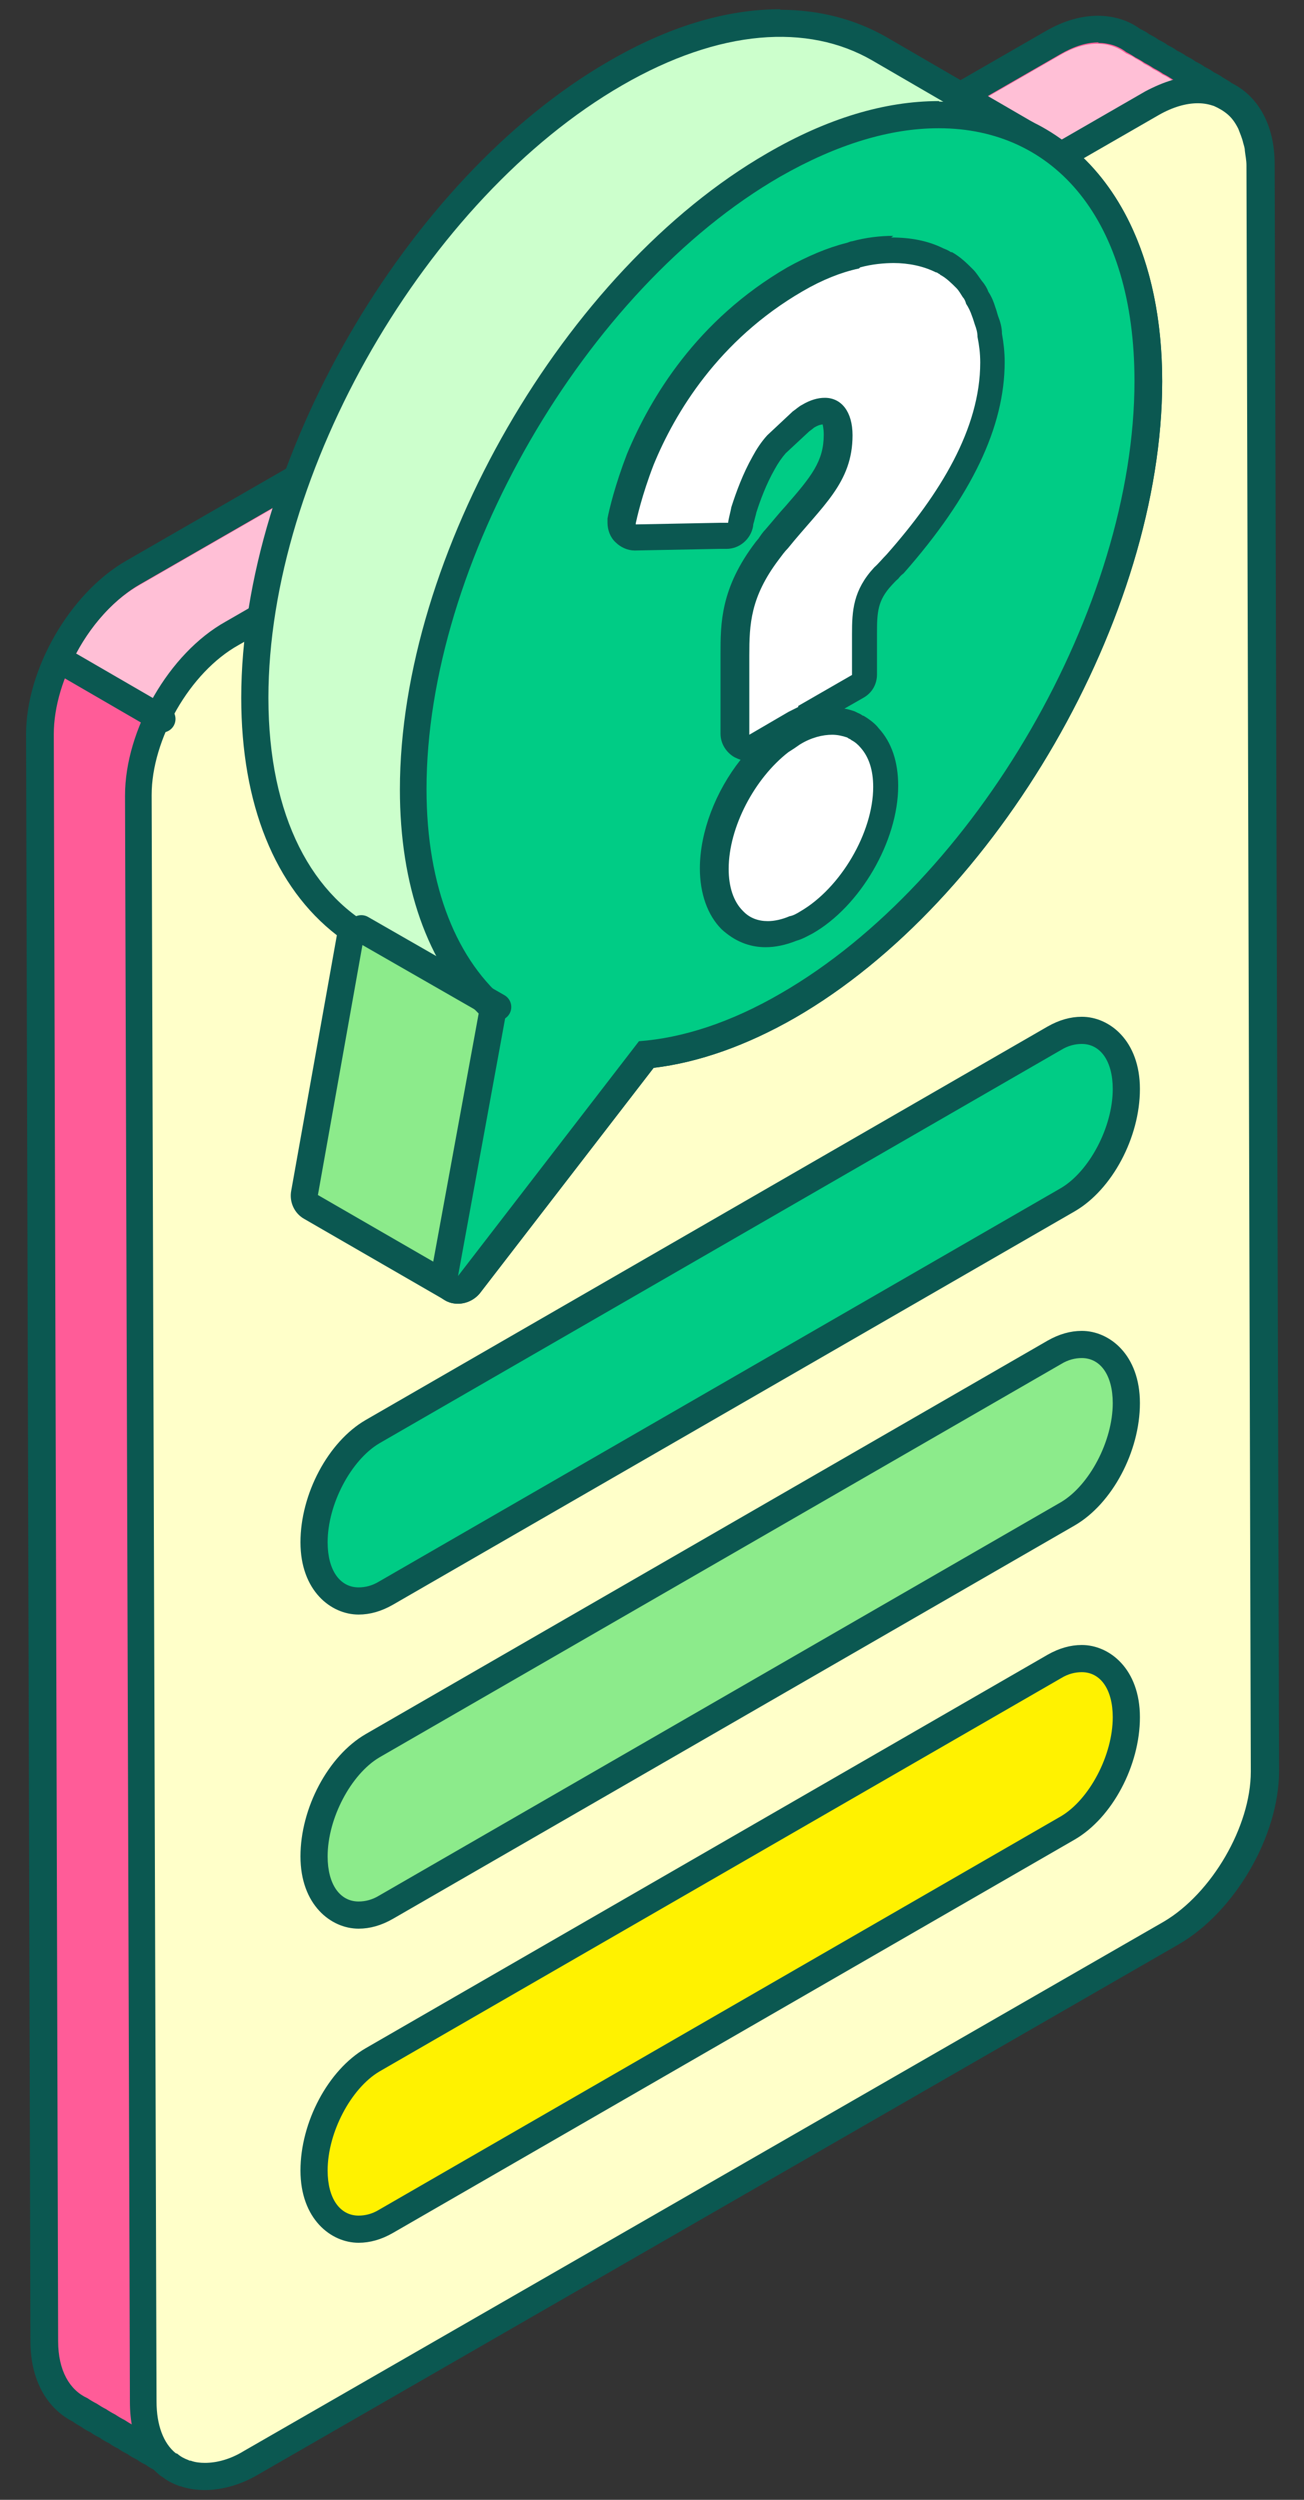 <svg width="24" height="46" viewBox="0 0 24 46" fill="none" xmlns="http://www.w3.org/2000/svg">
<rect x="0" y="0" width="24" height="46" fill="#333333" stroke="none"/>
<path d="M3.791 45.58C3.541 45.58 3.301 45.5 3.121 45.35C3.101 45.35 3.021 45.3 2.951 45.25C2.951 45.25 2.861 45.21 2.781 45.15C2.761 45.15 2.691 45.1 2.611 45.05C2.591 45.05 2.521 45.01 2.441 44.95C2.421 44.95 2.341 44.9 2.271 44.85C2.271 44.85 2.181 44.81 2.111 44.75C2.091 44.75 2.011 44.7 1.941 44.65C1.921 44.65 1.841 44.6 1.771 44.55C1.771 44.55 1.671 44.5 1.601 44.45C1.601 44.45 1.511 44.41 1.441 44.35C1.061 44.19 0.801 43.72 0.801 43.1L0.721 13.53C0.721 12.42 1.471 11.11 2.431 10.55L19.381 0.79C19.671 0.62 19.951 0.54 20.211 0.54C20.471 0.54 20.701 0.62 20.891 0.77C20.911 0.77 20.981 0.81 21.061 0.87C21.081 0.87 21.161 0.92 21.231 0.97C21.251 0.97 21.331 1.02 21.401 1.07C21.401 1.07 21.491 1.11 21.571 1.17C21.591 1.17 21.661 1.21 21.741 1.27C21.761 1.27 21.841 1.32 21.911 1.37C21.911 1.37 22.001 1.41 22.081 1.47C22.101 1.47 22.171 1.51 22.251 1.57C22.271 1.57 22.341 1.61 22.421 1.67C22.441 1.67 22.521 1.72 22.591 1.77C22.971 1.93 23.231 2.4 23.231 3.02L23.311 32.59C23.311 33.7 22.561 35 21.591 35.56L4.661 45.31C4.371 45.47 4.101 45.56 3.831 45.56L3.791 45.58Z" fill="#FF5C98"/>
<path d="M20.21 0.79C20.41 0.79 20.59 0.85 20.73 0.96C20.791 0.99 20.84 1.02 20.901 1.06C20.96 1.09 21.011 1.12 21.07 1.16C21.131 1.19 21.18 1.22 21.241 1.26C21.3 1.29 21.351 1.32 21.41 1.36C21.471 1.39 21.52 1.42 21.581 1.46C21.64 1.49 21.691 1.52 21.75 1.56C21.811 1.59 21.86 1.62 21.921 1.66C21.98 1.69 22.03 1.72 22.09 1.76C22.151 1.79 22.201 1.82 22.261 1.86C22.32 1.89 22.37 1.92 22.43 1.96C22.761 2.11 22.98 2.47 22.98 3.02L23.061 32.59C23.061 33.6 22.351 34.83 21.46 35.34L4.53 45.09C4.28 45.24 4.04 45.3 3.83 45.3C3.63 45.3 3.45 45.24 3.31 45.13C3.25 45.1 3.2 45.07 3.14 45.03C3.08 45 3.03 44.97 2.97 44.93C2.91 44.9 2.86 44.87 2.8 44.83C2.74 44.8 2.69 44.77 2.63 44.73C2.57 44.7 2.52 44.67 2.46 44.63C2.4 44.6 2.35 44.57 2.29 44.53C2.23 44.5 2.18 44.47 2.12 44.43C2.06 44.4 2.01 44.37 1.95 44.33C1.89 44.3 1.84 44.27 1.78 44.23C1.72 44.2 1.67 44.17 1.61 44.13C1.28 43.98 1.07 43.62 1.07 43.08L0.99 13.51C0.99 12.49 1.69 11.26 2.58 10.75L19.511 1C19.77 0.85 20 0.78 20.221 0.78M20.21 0.29C19.901 0.29 19.581 0.38 19.25 0.57L2.32 10.32C1.28 10.92 0.48 12.32 0.48 13.51L0.56 43.08C0.56 43.78 0.85 44.31 1.34 44.56C1.39 44.6 1.45 44.63 1.5 44.66C1.55 44.7 1.61 44.73 1.67 44.76C1.72 44.8 1.78 44.83 1.84 44.86C1.89 44.9 1.95 44.93 2.01 44.96C2.06 45 2.12 45.03 2.18 45.06C2.23 45.1 2.29 45.13 2.35 45.16C2.4 45.2 2.46 45.23 2.52 45.26C2.57 45.3 2.63 45.33 2.69 45.36C2.74 45.4 2.8 45.43 2.86 45.46C2.91 45.5 2.97 45.53 3.03 45.56C3.25 45.72 3.52 45.81 3.81 45.81C4.12 45.81 4.44 45.72 4.76 45.53L21.691 35.78C22.73 35.18 23.541 33.78 23.541 32.59L23.46 3.02C23.46 2.32 23.171 1.78 22.671 1.53C22.62 1.49 22.561 1.46 22.511 1.43C22.46 1.39 22.401 1.36 22.34 1.33C22.291 1.29 22.23 1.26 22.171 1.23C22.12 1.19 22.061 1.16 22 1.13C21.951 1.09 21.89 1.06 21.831 1.03C21.78 0.99 21.721 0.96 21.66 0.93C21.61 0.89 21.55 0.86 21.491 0.83C21.441 0.79 21.381 0.76 21.32 0.73C21.27 0.69 21.21 0.66 21.151 0.63C21.101 0.59 21.041 0.56 20.98 0.53C20.761 0.37 20.491 0.29 20.201 0.29H20.21Z" fill="#0B5851"/>
<path d="M22.34 1.96C22.07 1.86 21.72 1.91 21.33 2.13L4.4 11.88C3.88 12.18 3.42 12.71 3.14 13.32L1.29 12.26C1.56 11.64 2.03 11.07 2.56 10.77L19.5 1.02C19.99 0.73 20.42 0.75 20.72 0.98C20.78 1.01 20.84 1.03 20.89 1.07C20.94 1.1 21.01 1.13 21.05 1.17C21.11 1.2 21.17 1.23 21.22 1.27C21.28 1.3 21.34 1.33 21.39 1.37C21.46 1.4 21.51 1.43 21.56 1.47C21.61 1.5 21.68 1.53 21.72 1.57C21.79 1.6 21.84 1.62 21.89 1.67C21.96 1.7 22.01 1.72 22.06 1.76C22.13 1.79 22.18 1.82 22.23 1.86C22.27 1.87 22.32 1.91 22.35 1.94L22.34 1.96Z" fill="#FFBFD6"/>
<path d="M3.781 45.58C3.661 45.58 3.541 45.56 3.441 45.53C3.431 45.53 3.401 45.52 3.401 45.52C3.311 45.49 3.221 45.44 3.141 45.38C3.111 45.37 3.091 45.35 3.071 45.33C2.801 45.11 2.651 44.72 2.651 44.21L2.561 14.65C2.561 13.52 3.321 12.21 4.291 11.67L21.21 1.92C21.511 1.75 21.791 1.67 22.061 1.67C22.191 1.67 22.32 1.69 22.441 1.74C22.57 1.8 22.68 1.86 22.77 1.94C22.87 2.02 22.96 2.14 23.03 2.28L23.07 2.39C23.09 2.45 23.12 2.51 23.14 2.58C23.16 2.65 23.18 2.72 23.18 2.79C23.191 2.86 23.21 2.96 23.21 3.06L23.291 32.62C23.291 33.72 22.53 35.03 21.57 35.6L4.641 45.34C4.361 45.51 4.071 45.59 3.801 45.59L3.781 45.58Z" fill="#FFFFC9"/>
<path d="M22.051 1.9C22.161 1.9 22.251 1.92 22.341 1.95C22.431 1.99 22.521 2.04 22.601 2.11C22.681 2.18 22.741 2.27 22.791 2.37C22.821 2.45 22.861 2.54 22.881 2.63C22.891 2.67 22.911 2.72 22.911 2.77C22.921 2.86 22.941 2.95 22.941 3.04L23.021 32.6C23.021 33.61 22.301 34.84 21.421 35.36L4.491 45.1C4.231 45.26 3.981 45.32 3.771 45.32C3.681 45.32 3.591 45.31 3.511 45.28C3.501 45.28 3.481 45.28 3.471 45.27C3.391 45.24 3.331 45.21 3.261 45.15C3.261 45.15 3.251 45.15 3.231 45.14C3.011 44.96 2.881 44.63 2.881 44.19L2.791 14.63C2.791 13.61 3.491 12.37 4.391 11.87L21.321 2.12C21.581 1.97 21.831 1.9 22.041 1.9M22.051 1.4C21.741 1.4 21.421 1.5 21.081 1.68L4.151 11.44C3.111 12.02 2.301 13.43 2.301 14.64L2.391 44.2C2.391 44.94 2.681 45.33 2.921 45.53C2.941 45.55 2.971 45.57 2.991 45.58C3.091 45.66 3.201 45.71 3.311 45.75C3.311 45.75 3.341 45.75 3.351 45.76C3.481 45.8 3.621 45.82 3.771 45.82C4.091 45.82 4.421 45.72 4.741 45.53L21.661 35.79C22.701 35.18 23.511 33.78 23.511 32.59L23.431 3.03C23.431 2.93 23.421 2.82 23.401 2.72C23.401 2.64 23.381 2.55 23.351 2.46C23.341 2.41 23.311 2.34 23.291 2.28L23.261 2.2C23.261 2.2 23.241 2.16 23.231 2.14C23.141 1.97 23.031 1.83 22.911 1.72C22.801 1.63 22.671 1.55 22.531 1.49C22.361 1.43 22.211 1.4 22.041 1.4H22.051Z" fill="#0B5851"/>
<path d="M1.29 12.25L2.98 13.23" stroke="#0B5851" stroke-width="0.5" stroke-linecap="round" stroke-linejoin="round"/>
<path d="M8.43 23.73C8.43 23.73 8.34 23.72 8.31 23.7L5.73 22.21C5.64 22.16 5.59 22.05 5.61 21.95L6.48 17.1C5.33 16.29 4.69 14.79 4.69 12.84C4.69 8.62 7.67 3.46 11.33 1.35C12.39 0.74 13.41 0.43 14.36 0.43C15.03 0.43 15.64 0.59 16.18 0.89L18.9 2.47C18.9 2.47 18.93 2.49 18.94 2.5C20.34 3.21 21.14 4.84 21.14 7.01C21.14 11.23 18.16 16.39 14.5 18.5C13.6 19.02 12.72 19.32 11.89 19.4L8.63 23.63C8.58 23.69 8.51 23.73 8.43 23.73Z" fill="#0B5851"/>
<path d="M14.36 0.67C14.99 0.67 15.56 0.82 16.05 1.1L18.77 2.68C18.77 2.68 18.68 2.65 18.64 2.63C20.01 3.22 20.88 4.74 20.88 7C20.88 11.15 17.96 16.2 14.37 18.27C13.44 18.81 12.56 19.09 11.76 19.15L8.43 23.47L5.85 21.98L6.74 16.97C5.62 16.27 4.93 14.84 4.93 12.83C4.93 8.68 7.85 3.63 11.44 1.56C12.49 0.96 13.47 0.67 14.35 0.67M17.33 2.36C17.33 2.36 17.31 2.36 17.3 2.36C17.31 2.36 17.32 2.36 17.33 2.36ZM17.92 2.42C17.83 2.4 17.74 2.4 17.65 2.39C17.74 2.39 17.83 2.41 17.92 2.42ZM16.52 2.44C16.63 2.42 16.74 2.4 16.84 2.39C16.73 2.4 16.63 2.42 16.52 2.44ZM18.41 2.54C18.33 2.51 18.25 2.49 18.16 2.47C18.24 2.49 18.33 2.51 18.41 2.54ZM15.33 2.78C15.33 2.78 15.26 2.81 15.23 2.82C15.26 2.81 15.3 2.79 15.33 2.78ZM14.37 3.25C14.59 3.12 14.8 3.01 15.02 2.91C14.81 3.01 14.59 3.12 14.37 3.25ZM7.95 15.68C7.89 15.32 7.86 14.93 7.86 14.52C7.86 14.94 7.9 15.32 7.95 15.68ZM8.02 16.06C8.08 16.32 8.15 16.56 8.23 16.79C8.15 16.56 8.07 16.32 8.02 16.06C8 15.99 7.99 15.92 7.98 15.84C7.99 15.91 8.01 15.99 8.02 16.06ZM8.39 17.17C8.48 17.37 8.59 17.55 8.7 17.72C8.58 17.55 8.48 17.37 8.39 17.17ZM9.05 18.16C9.14 18.26 9.24 18.35 9.34 18.44C9.24 18.36 9.14 18.26 9.05 18.16ZM14.36 0.17C13.36 0.17 12.3 0.49 11.2 1.13C7.47 3.28 4.44 8.53 4.44 12.84C4.44 14.8 5.06 16.33 6.2 17.21L5.36 21.91C5.32 22.12 5.42 22.33 5.6 22.43L8.18 23.92C8.26 23.97 8.34 23.99 8.43 23.99C8.58 23.99 8.73 23.92 8.83 23.8L12.03 19.65C12.86 19.55 13.74 19.24 14.63 18.73C18.36 16.58 21.39 11.33 21.39 7.02C21.39 4.75 20.55 3.05 19.07 2.29C19.06 2.28 19.04 2.27 19.03 2.26L16.31 0.68C15.73 0.35 15.07 0.18 14.36 0.18V0.17Z" fill="#0B5851"/>
<path d="M6.751 16.94L5.851 21.99L8.431 23.48L9.361 18.45L6.751 16.94Z" fill="#8CEB8B"/>
<path d="M7.86 14.52C7.86 10.37 10.78 5.32 14.37 3.25C16.07 2.27 17.61 2.13 18.77 2.69L16.05 1.11C14.87 0.43 13.25 0.53 11.45 1.57C7.85 3.65 4.94 8.69 4.94 12.84C4.94 15.03 5.75 16.53 7.04 17.15L9.74 18.72C8.58 18.03 7.86 16.58 7.86 14.52Z" fill="#CCFFCC"/>
<path d="M8.43 23.73C8.43 23.73 8.36 23.73 8.33 23.71C8.22 23.66 8.16 23.55 8.19 23.44L9.09 18.56C8.14 17.71 7.62 16.29 7.62 14.53C7.62 10.31 10.6 5.15 14.26 3.04C15.32 2.43 16.34 2.12 17.29 2.12C19.63 2.12 21.14 4.04 21.14 7.02C21.14 11.24 18.16 16.4 14.5 18.51C13.6 19.03 12.72 19.33 11.89 19.41L8.63 23.64C8.58 23.7 8.51 23.74 8.43 23.74V23.73Z" fill="#00CC85"/>
<path d="M17.28 2.36C19.42 2.36 20.88 4.06 20.88 7.01C20.88 11.16 17.96 16.21 14.37 18.28C13.44 18.82 12.56 19.1 11.76 19.16L8.43 23.48L9.35 18.45C8.42 17.69 7.85 16.34 7.85 14.52C7.85 10.37 10.77 5.32 14.36 3.25C15.41 2.65 16.39 2.36 17.27 2.36M17.28 1.86C16.28 1.86 15.22 2.18 14.12 2.82C10.39 4.97 7.36 10.22 7.36 14.53C7.36 16.29 7.87 17.74 8.81 18.65L7.94 23.4C7.9 23.63 8.02 23.85 8.23 23.95C8.3 23.98 8.36 23.99 8.43 23.99C8.58 23.99 8.73 23.92 8.83 23.8L12.03 19.65C12.86 19.55 13.74 19.24 14.63 18.73C18.36 16.58 21.39 11.33 21.39 7.02C21.39 3.89 19.78 1.87 17.29 1.87L17.28 1.86Z" fill="#0B5851"/>
<path d="M14.111 17.19C13.871 17.19 13.661 17.11 13.501 16.96C13.271 16.73 13.151 16.39 13.151 15.99C13.151 15.17 13.651 14.18 14.341 13.64L14.581 13.49C14.831 13.34 15.071 13.27 15.311 13.27C15.441 13.27 15.561 13.29 15.671 13.33C15.691 13.33 15.701 13.34 15.711 13.35C15.741 13.36 15.771 13.38 15.791 13.4C15.871 13.43 15.951 13.5 16.021 13.59C16.201 13.79 16.301 14.09 16.301 14.46C16.301 15.39 15.661 16.49 14.831 16.96C14.731 17.02 14.651 17.05 14.571 17.08C14.441 17.14 14.271 17.18 14.111 17.18V17.19ZM13.781 13.76C13.781 13.76 13.691 13.75 13.661 13.73C13.581 13.69 13.541 13.6 13.541 13.51V12.05C13.541 11.49 13.541 10.92 14.131 10.14C14.231 10.01 14.271 9.95 14.321 9.9C14.431 9.76 14.561 9.62 14.681 9.48C15.141 8.95 15.441 8.61 15.441 8C15.441 7.84 15.411 7.56 15.181 7.56C15.101 7.56 14.991 7.59 14.891 7.66L14.811 7.72L14.311 8.19C14.241 8.27 14.161 8.39 14.091 8.52C13.911 8.84 13.791 9.18 13.721 9.4C13.721 9.43 13.711 9.49 13.691 9.54L13.671 9.65C13.651 9.77 13.551 9.86 13.421 9.86L11.721 9.89C11.651 9.89 11.591 9.86 11.551 9.82C11.501 9.77 11.471 9.71 11.471 9.64C11.491 9.46 11.591 9.02 11.821 8.45C12.231 7.45 13.061 6.07 14.661 5.14C15.011 4.94 15.371 4.79 15.721 4.7C15.741 4.69 15.761 4.68 15.781 4.67C16.021 4.61 16.261 4.58 16.481 4.58C16.811 4.58 17.111 4.65 17.371 4.78C17.371 4.78 17.461 4.83 17.471 4.83C17.601 4.91 17.701 5.01 17.801 5.1C17.851 5.15 17.881 5.2 17.911 5.24C17.991 5.34 18.021 5.42 18.041 5.48C18.081 5.51 18.121 5.62 18.151 5.71L18.201 5.88C18.231 5.95 18.251 6.06 18.251 6.17C18.281 6.29 18.291 6.45 18.291 6.64C18.291 7.77 17.711 8.98 16.511 10.34L16.271 10.59C15.961 10.92 15.941 11.21 15.941 11.65V12.4C15.941 12.49 15.891 12.57 15.821 12.62L14.881 13.16C14.881 13.16 14.841 13.2 14.811 13.21L14.631 13.3L13.921 13.71C13.921 13.71 13.841 13.74 13.791 13.74L13.781 13.76Z" fill="white"/>
<path d="M16.441 4.84C16.731 4.84 17.001 4.9 17.221 5.01C17.241 5.01 17.271 5.03 17.281 5.04C17.301 5.04 17.301 5.06 17.311 5.06C17.421 5.12 17.511 5.21 17.601 5.3C17.651 5.35 17.681 5.41 17.721 5.47C17.751 5.5 17.771 5.55 17.781 5.59C17.821 5.65 17.861 5.73 17.891 5.82C17.911 5.87 17.921 5.91 17.941 5.97C17.971 6.05 17.991 6.12 17.991 6.2C18.021 6.35 18.041 6.5 18.041 6.67C18.041 7.89 17.301 9.09 16.321 10.2C16.241 10.28 16.171 10.37 16.091 10.44C15.701 10.86 15.681 11.24 15.681 11.67V12.42L14.691 12.99V13.01L14.511 13.1L13.791 13.52V12.06C13.791 11.49 13.811 10.99 14.331 10.3C14.391 10.22 14.441 10.15 14.501 10.09C15.131 9.31 15.691 8.89 15.691 8.01C15.691 7.57 15.481 7.32 15.181 7.32C15.051 7.32 14.911 7.36 14.761 7.45C14.701 7.48 14.651 7.53 14.591 7.57C14.431 7.72 14.281 7.86 14.121 8.01C14.011 8.13 13.921 8.27 13.851 8.4C13.671 8.72 13.551 9.05 13.461 9.33C13.441 9.44 13.411 9.53 13.401 9.62H13.251L11.701 9.65V9.63C11.721 9.54 11.811 9.12 12.031 8.55C12.421 7.6 13.221 6.26 14.771 5.36C15.131 5.15 15.481 5.01 15.811 4.94L15.831 4.92C16.051 4.86 16.271 4.84 16.471 4.84M15.311 13.52C15.411 13.52 15.501 13.54 15.591 13.57C15.591 13.57 15.601 13.577 15.621 13.59C15.621 13.59 15.651 13.6 15.671 13.62C15.731 13.65 15.791 13.7 15.841 13.76C15.991 13.93 16.071 14.17 16.071 14.48C16.071 15.32 15.471 16.34 14.731 16.77C14.651 16.82 14.591 16.85 14.531 16.86C14.391 16.92 14.251 16.95 14.131 16.95C13.951 16.95 13.801 16.89 13.691 16.78L13.671 16.76C13.501 16.59 13.411 16.32 13.411 15.99C13.411 15.22 13.891 14.32 14.511 13.84C14.591 13.79 14.651 13.75 14.721 13.7C14.931 13.57 15.141 13.52 15.321 13.52M16.441 4.34C16.201 4.34 15.941 4.37 15.681 4.44C15.651 4.44 15.621 4.46 15.581 4.47C15.221 4.56 14.851 4.72 14.491 4.92C12.821 5.89 11.971 7.32 11.541 8.35C11.321 8.92 11.211 9.38 11.181 9.54C11.181 9.57 11.181 9.59 11.181 9.62C11.181 9.75 11.231 9.89 11.331 9.98C11.421 10.07 11.551 10.13 11.681 10.13L13.231 10.1H13.371C13.611 10.1 13.821 9.92 13.861 9.68C13.861 9.65 13.871 9.62 13.881 9.59C13.891 9.54 13.911 9.48 13.921 9.43C13.991 9.21 14.101 8.91 14.261 8.63C14.321 8.52 14.391 8.42 14.461 8.34L14.891 7.94L14.931 7.91C14.931 7.91 14.971 7.88 14.981 7.87C15.061 7.82 15.121 7.81 15.141 7.81C15.141 7.82 15.161 7.88 15.161 8C15.161 8.49 14.931 8.77 14.461 9.31C14.341 9.44 14.221 9.59 14.091 9.74C14.041 9.79 14.001 9.85 13.961 9.91L13.911 9.97C13.261 10.82 13.261 11.47 13.261 12.04V13.5C13.261 13.68 13.361 13.84 13.511 13.93C13.551 13.95 13.591 13.97 13.631 13.98C13.171 14.56 12.881 15.31 12.881 15.98C12.881 16.44 13.021 16.84 13.281 17.1C13.521 17.32 13.791 17.43 14.091 17.43C14.271 17.43 14.461 17.39 14.661 17.31C14.771 17.28 14.871 17.22 14.951 17.18C15.831 16.68 16.531 15.48 16.531 14.46C16.531 14.02 16.411 13.66 16.171 13.4C16.121 13.33 16.011 13.24 15.891 13.17C15.891 13.17 15.891 13.17 15.881 13.17C15.851 13.15 15.821 13.13 15.791 13.12C15.771 13.11 15.751 13.1 15.731 13.09C15.671 13.07 15.611 13.05 15.541 13.04L15.891 12.84C16.051 12.75 16.141 12.59 16.141 12.41V11.66C16.141 11.27 16.151 11.05 16.411 10.77C16.441 10.74 16.481 10.69 16.531 10.65C16.561 10.61 16.591 10.58 16.631 10.55C17.891 9.12 18.491 7.85 18.491 6.66C18.491 6.48 18.471 6.31 18.441 6.14C18.441 6.03 18.411 5.92 18.371 5.82C18.351 5.76 18.341 5.71 18.321 5.66C18.291 5.56 18.251 5.46 18.191 5.37C18.171 5.31 18.131 5.24 18.071 5.17C18.011 5.09 17.971 5.02 17.911 4.96C17.801 4.85 17.681 4.73 17.521 4.64C17.521 4.64 17.511 4.64 17.501 4.64C17.461 4.61 17.411 4.59 17.361 4.57C17.081 4.43 16.761 4.37 16.401 4.37L16.441 4.34Z" fill="#0B5851"/>
<path d="M6.65 17.09L9.16 18.53" stroke="#0B5851" stroke-width="0.5" stroke-linecap="round" stroke-linejoin="round"/>
<path d="M6.601 35.24C6.191 35.24 5.771 34.91 5.771 34.16C5.771 33.37 6.241 32.47 6.851 32.13L19.401 24.89C19.57 24.79 19.741 24.74 19.901 24.74C20.311 24.74 20.721 25.07 20.721 25.82C20.721 26.61 20.25 27.51 19.64 27.85L7.091 35.09C6.921 35.19 6.751 35.24 6.591 35.24H6.601Z" fill="#8CEB8B"/>
<path d="M19.91 24.99C20.25 24.99 20.48 25.3 20.48 25.82C20.48 26.52 20.05 27.33 19.53 27.64L6.98 34.88C6.85 34.96 6.72 34.99 6.6 34.99C6.26 34.99 6.03 34.68 6.03 34.16C6.03 33.46 6.46 32.65 6.98 32.34L19.53 25.1C19.66 25.02 19.79 24.99 19.91 24.99ZM19.91 24.49C19.7 24.49 19.49 24.55 19.28 24.67L6.73 31.91C6.04 32.31 5.53 33.27 5.53 34.16C5.53 35.05 6.09 35.49 6.6 35.49C6.81 35.49 7.02 35.43 7.23 35.31L19.78 28.07C20.47 27.67 20.98 26.71 20.98 25.82C20.98 24.93 20.42 24.49 19.91 24.49Z" fill="#0B5851"/>
<path d="M6.601 29.46C6.191 29.46 5.771 29.13 5.771 28.38C5.771 27.59 6.241 26.69 6.851 26.35L19.401 19.11C19.57 19.01 19.741 18.96 19.901 18.96C20.311 18.96 20.721 19.3 20.721 20.04C20.721 20.83 20.25 21.73 19.64 22.07L7.091 29.31C6.921 29.41 6.751 29.46 6.591 29.46H6.601Z" fill="#00CC85"/>
<path d="M19.91 19.21C20.25 19.21 20.48 19.52 20.48 20.04C20.48 20.74 20.05 21.55 19.53 21.86L6.98 29.1C6.85 29.18 6.72 29.21 6.6 29.21C6.26 29.21 6.03 28.9 6.03 28.38C6.03 27.68 6.46 26.87 6.98 26.56L19.53 19.32C19.66 19.24 19.79 19.21 19.91 19.21ZM19.91 18.71C19.7 18.71 19.49 18.77 19.28 18.89L6.73 26.13C6.04 26.53 5.53 27.49 5.53 28.38C5.53 29.27 6.09 29.71 6.6 29.71C6.81 29.71 7.02 29.65 7.23 29.53L19.78 22.29C20.47 21.89 20.98 20.93 20.98 20.04C20.98 19.15 20.42 18.71 19.91 18.71Z" fill="#0B5851"/>
<path d="M6.601 41.03C6.191 41.03 5.771 40.7 5.771 39.95C5.771 39.16 6.241 38.26 6.851 37.92L19.401 30.68C19.57 30.58 19.741 30.53 19.901 30.53C20.311 30.53 20.721 30.86 20.721 31.61C20.721 32.4 20.25 33.3 19.64 33.64L7.091 40.88C6.921 40.98 6.751 41.03 6.591 41.03H6.601Z" fill="#FFF200"/>
<path d="M19.91 30.77C20.25 30.77 20.48 31.08 20.48 31.6C20.48 32.3 20.05 33.11 19.53 33.42L6.98 40.66C6.85 40.74 6.72 40.77 6.6 40.77C6.26 40.77 6.03 40.46 6.03 39.94C6.03 39.24 6.46 38.43 6.98 38.12L19.53 30.88C19.66 30.8 19.79 30.77 19.91 30.77ZM19.91 30.27C19.7 30.27 19.49 30.33 19.28 30.45L6.73 37.69C6.04 38.09 5.53 39.05 5.53 39.94C5.53 40.83 6.09 41.27 6.6 41.27C6.81 41.27 7.02 41.21 7.23 41.09L19.78 33.85C20.47 33.45 20.98 32.49 20.98 31.6C20.98 30.71 20.42 30.27 19.91 30.27Z" fill="#0B5851"/>
</svg>
